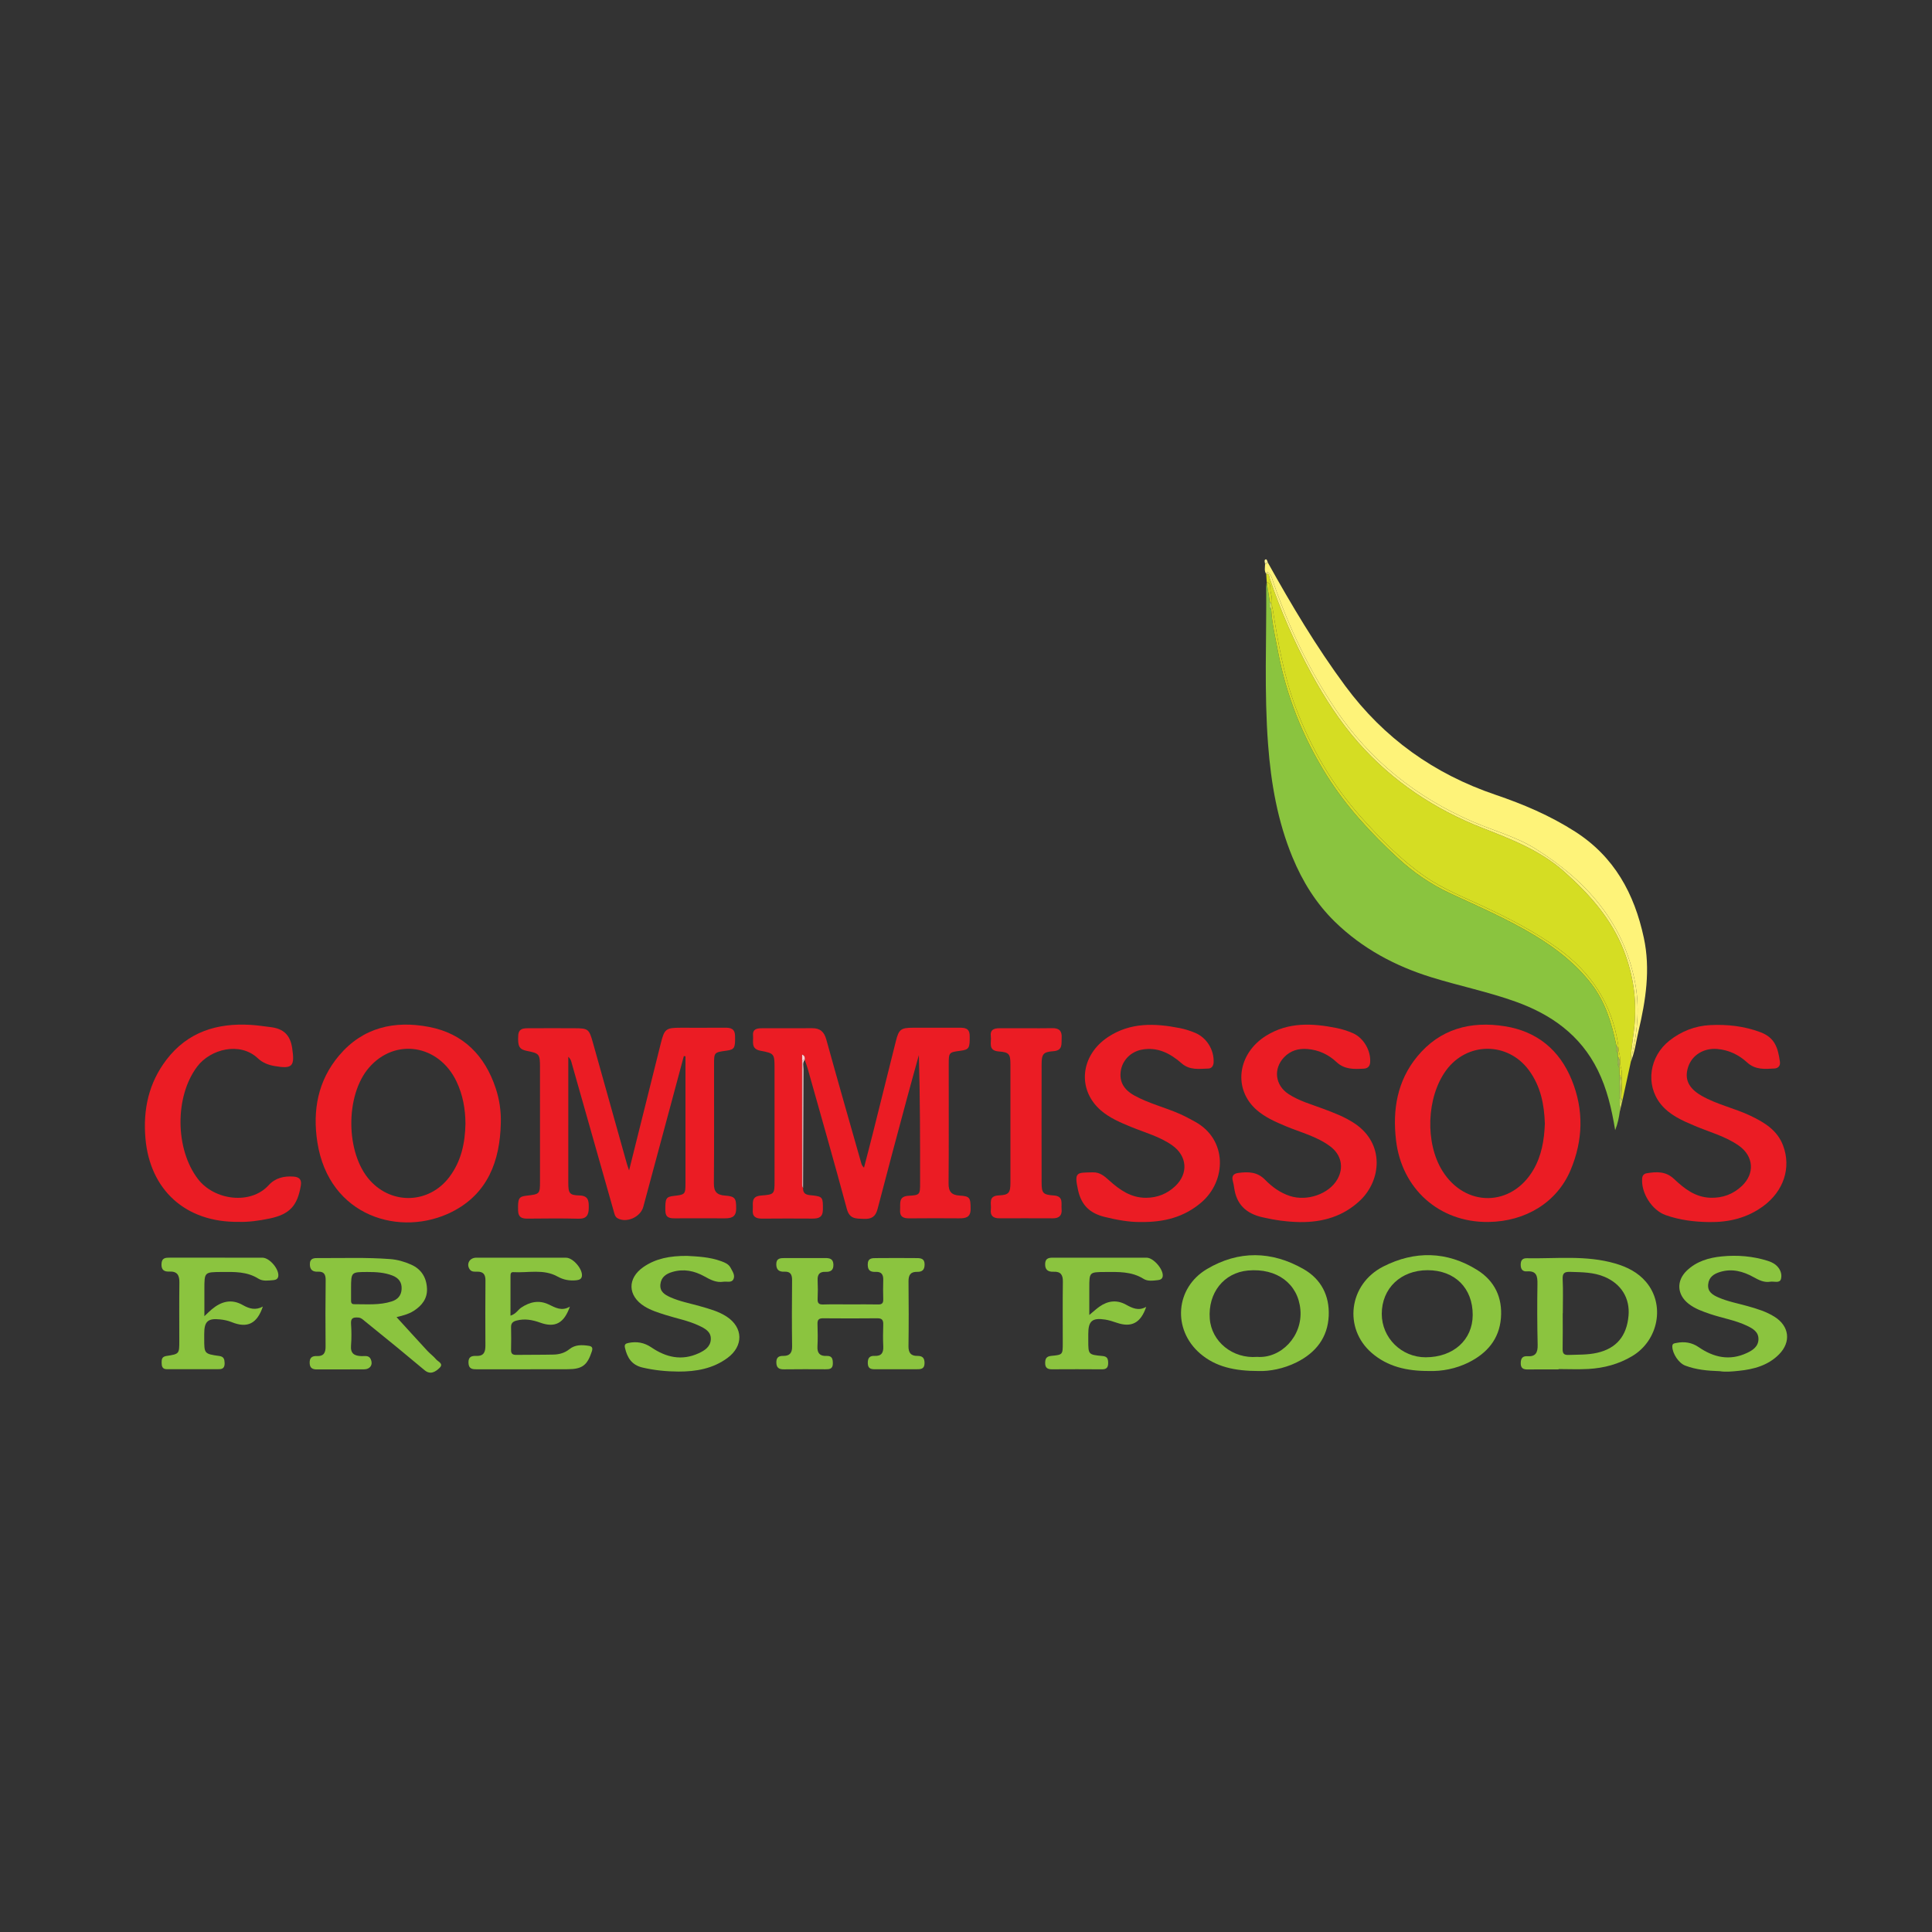 <?xml version="1.0" encoding="utf-8"?>
<!-- Generator: Adobe Illustrator 17.0.0, SVG Export Plug-In . SVG Version: 6.00 Build 0)  -->
<!DOCTYPE svg PUBLIC "-//W3C//DTD SVG 1.1//EN" "http://www.w3.org/Graphics/SVG/1.1/DTD/svg11.dtd">
<svg version="1.1" id="Layer_1" xmlns="http://www.w3.org/2000/svg" xmlns:xlink="http://www.w3.org/1999/xlink" x="0px" y="0px"
	 width="200px" height="200px" viewBox="0 0 200 200" enable-background="new 0 0 200 200" xml:space="preserve">

<rect x="0" y="0" width="200" height="200" fill="#333333" stroke="none"/>

<g>
	<path fill="none" d="M83.134,122.986c-0.016-0.05-0.04-0.099-0.059-0.148C83.077,122.888,83.109,122.938,83.134,122.986z"/>
	<path fill="#8AC43F" d="M167.661,111.226c-0.007-0.223-0.014-0.447-0.021-0.67c0,0,0,0,0,0c-0.296-0.361-0.11-0.786-0.156-1.18
		c-0.002-0.113-0.004-0.226-0.006-0.34c-0.264-0.238-0.135-0.55-0.158-0.834c-0.479-2.272-1.128-4.472-2.584-6.35
		c-1.592-2.056-3.588-3.624-5.796-4.967c-2.818-1.714-5.837-3.019-8.818-4.401c-2.014-0.934-3.826-2.185-5.438-3.675
		c-2.766-2.556-5.325-5.318-7.336-8.528c-2.494-3.98-4.198-8.282-5.064-12.901c-0.265-1.416-0.604-2.824-0.688-4.27c0,0,0,0,0,0
		c-0.262-0.241-0.132-0.555-0.155-0.84c-0.104-0.67-0.208-1.341-0.313-2.011c-0.017,0.166-0.05,0.332-0.049,0.498
		c0.038,5.447-0.219,10.897,0.195,16.338c0.304,3.998,0.982,7.918,2.526,11.65c1.037,2.506,2.439,4.774,4.387,6.674
		c2.839,2.769,6.23,4.583,9.999,5.75c2.88,0.892,5.844,1.496,8.686,2.512c3.702,1.323,6.733,3.464,8.529,7.098
		c0.951,1.924,1.433,3.978,1.801,6.217c0.277-0.705,0.388-1.302,0.474-1.905c0,0,0,0,0,0c0,0,0,0,0,0.001
		C167.671,113.801,167.666,112.513,167.661,111.226z"/>
	<path fill="#D5DD23" d="M168.096,98.402c-1.285-3.305-3.567-5.854-6.181-8.177c-2.457-2.184-5.425-3.328-8.414-4.497
		c-4.982-1.947-9.344-4.838-12.895-8.869c-1.941-2.202-3.516-4.663-4.917-7.243c-1.706-3.143-3.129-6.402-4.263-9.792
		c-0.055-0.164-0.001-0.478-0.352-0.413l0,0c0.019,0.282,0.037,0.564,0.056,0.846c0,0,0,0,0,0c0,0,0,0,0,0
		c0.508,0.156,0.322,0.615,0.4,0.95c0.073,0.313,0.132,0.634,0.14,0.959c-0.001,0.304-0.019,0.61,0.082,0.906
		c0.551,3.447,1.144,6.888,2.378,10.171c1.575,4.192,3.781,8.01,6.781,11.362c2.015,2.252,4.108,4.407,6.607,6.135
		c1.874,1.296,3.986,2.127,6.028,3.084c2.686,1.258,5.316,2.605,7.722,4.345c3.434,2.484,5.621,5.767,6.247,10.013
		c0.027,0.291,0.018,0.586,0.121,0.866c0.033,0.126,0.053,0.255,0.063,0.385c0.011,0.4-0.007,0.803,0.13,1.19
		c0.05,0.24,0.078,0.482,0.062,0.727c0.018,0.756-0.008,1.51-0.064,2.261c0.018,0.096,0.055,0.189,0.132,0.277
		c0.291-1.334,0.581-2.668,0.872-4.002c-0.007-1.282,0.267-2.537,0.378-3.809C169.441,103.412,169.055,100.869,168.096,98.402z"/>
	<path fill="#D5DD23" d="M168.897,109.709c-0.023,0.059-0.043,0.119-0.067,0.178C168.861,109.83,168.881,109.77,168.897,109.709z"/>
	<path fill="#D5DD23" d="M131.596,63.108C131.596,63.108,131.596,63.108,131.596,63.108
		C131.596,63.108,131.596,63.108,131.596,63.108c0.084,1.447,0.423,2.854,0.688,4.27c0.865,4.62,2.57,8.922,5.064,12.901
		c2.011,3.21,4.57,5.972,7.336,8.528c1.611,1.489,3.424,2.741,5.438,3.675c2.981,1.382,6,2.687,8.818,4.401
		c2.208,1.343,4.204,2.911,5.796,4.967c1.455,1.879,2.104,4.078,2.584,6.35c0.265,0.238,0.132,0.551,0.158,0.834c0,0,0,0,0,0
		c0.002,0.113,0.004,0.226,0.006,0.34c0.307,0.36,0.117,0.785,0.157,1.181c0,0,0,0,0,0c0,0,0,0,0,0
		c0.007,0.223,0.014,0.447,0.021,0.67c0.315,0.544,0.086,1.138,0.159,1.704c0.029,0.224-0.037,0.461,0.006,0.682
		c0.056-0.752,0.081-1.505,0.064-2.261c0.017-0.246-0.012-0.487-0.062-0.727c-0.137-0.387-0.119-0.79-0.13-1.19
		c-0.01-0.13-0.03-0.258-0.063-0.385c-0.103-0.28-0.094-0.576-0.121-0.866c-0.627-4.246-2.814-7.529-6.247-10.013
		c-2.406-1.741-5.035-3.087-7.722-4.345c-2.042-0.957-4.155-1.788-6.028-3.084c-2.499-1.728-4.592-3.883-6.607-6.135
		c-3-3.352-5.207-7.17-6.781-11.362c-1.234-3.284-1.826-6.725-2.378-10.171c-0.101-0.296-0.083-0.602-0.082-0.906
		c-0.008-0.325-0.067-0.646-0.14-0.959c-0.078-0.335,0.108-0.793-0.4-0.95c0,0,0,0,0,0c0.104,0.67,0.208,1.341,0.313,2.011
		C131.705,62.509,131.573,62.823,131.596,63.108z"/>
	<path fill="#EB1C24" d="M66.593,124.933c0.978-3.631,1.955-7.262,2.932-10.893c0.423-1.571,0.843-3.143,1.265-4.715
		c0.057,0.008,0.114,0.016,0.17,0.025c0,0.243,0,0.485,0,0.728c0,4.134,0.001,8.269-0.001,12.404
		c-0.001,1.155-0.031,1.184-1.203,1.318c-0.828,0.094-0.898,0.271-0.88,1.524c0.01,0.731,0.434,0.8,0.99,0.797
		c1.704-0.007,3.408-0.009,5.112,0.001c0.682,0.004,1.218-0.094,1.229-0.972c0.013-1.101-0.1-1.307-1.148-1.383
		c-0.815-0.059-1.166-0.373-1.158-1.251c0.038-4.106,0.015-8.213,0.018-12.32c0.001-1.255,0.006-1.255,1.28-1.431
		c0.849-0.117,0.919-0.287,0.894-1.523c-0.015-0.752-0.442-0.86-1.042-0.855c-1.536,0.011-3.073,0.004-4.609,0.004
		c-1.511,0-1.667,0.132-2.036,1.614c-1.077,4.33-2.161,8.658-3.284,13.156c-0.115-0.345-0.183-0.525-0.235-0.71
		c-1.172-4.18-2.339-8.362-3.516-12.541c-0.393-1.396-0.482-1.46-1.897-1.467c-1.592-0.008-3.185-0.007-4.777,0.001
		c-0.517,0.003-1.008,0.017-1.05,0.757c-0.061,1.094,0.098,1.431,0.889,1.587c1.301,0.256,1.362,0.324,1.363,1.691
		c0.003,3.911,0.002,7.822,0.001,11.733c0,1.403-0.002,1.403-1.405,1.566c-0.809,0.094-0.892,0.294-0.862,1.545
		c0.017,0.697,0.388,0.832,0.973,0.828c1.76-0.013,3.521-0.038,5.279,0.009c0.85,0.023,1.055-0.393,1.063-1.12
		c0.008-0.697-0.009-1.264-0.968-1.287c-1.027-0.025-1.15-0.227-1.151-1.301c-0.002-3.017-0.001-6.034-0.001-9.051
		c0-1.299,0-2.597,0-4.003c0.283,0.263,0.312,0.509,0.378,0.74c1.436,5.062,2.875,10.123,4.308,15.186
		c0.084,0.298,0.135,0.634,0.417,0.791C64.867,126.638,66.309,125.988,66.593,124.933z"/>
	<path fill="#EB1C24" d="M99.345,123.766c-0.839-0.051-1.156-0.397-1.149-1.259c0.034-4.107,0.013-8.215,0.016-12.322
		c0.001-1.242,0.019-1.255,1.216-1.41c0.902-0.117,0.974-0.289,0.953-1.557c-0.013-0.783-0.491-0.829-1.061-0.829
		c-1.593,0.001-3.185-0.001-4.778,0.001c-1.279,0.001-1.494,0.161-1.8,1.382c-0.799,3.187-1.589,6.376-2.388,9.564
		c-0.296,1.182-0.608,2.36-0.912,3.539c-0.197-0.175-0.246-0.329-0.29-0.484c-1.208-4.256-2.432-8.507-3.61-12.771
		c-0.222-0.805-0.639-1.186-1.462-1.181c-1.732,0.011-3.465-0.002-5.197,0.006c-0.498,0.002-0.991,0.055-0.928,0.757
		c0.055,0.618-0.259,1.378,0.769,1.57c1.431,0.267,1.454,0.33,1.456,1.783c0.004,3.884,0.002,7.768,0.001,11.652
		c0,1.4,0.003,1.449-1.402,1.555c-1.098,0.083-0.794,0.856-0.852,1.473c-0.066,0.711,0.315,0.922,0.964,0.916
		c1.732-0.018,3.465-0.012,5.197-0.003c0.631,0.003,1.084-0.113,1.096-0.904c0.02-1.276-0.023-1.369-1.001-1.487
		c-0.479-0.058-1.071-0.009-1.049-0.77c-0.025-0.048-0.057-0.098-0.059-0.148c-0.021-0.053-0.039-0.106-0.039-0.16
		c-0.005-4.484-0.004-8.969-0.004-13.508c0.314,0.121,0.282,0.342,0.272,0.551c0.101,0.29,0.217,0.575,0.3,0.87
		c1.364,4.85,2.754,9.693,4.062,14.558c0.284,1.057,0.942,0.993,1.745,1.028c0.802,0.035,1.224-0.213,1.433-1.017
		c0.993-3.829,2.023-7.649,3.048-11.47c0.4-1.493,0.819-2.981,1.229-4.471c0.128,4.44,0.128,8.854,0.127,13.267
		c0,1.176-0.02,1.235-1.197,1.3c-1.069,0.059-0.828,0.809-0.874,1.448c-0.053,0.736,0.341,0.896,0.978,0.889
		c1.704-0.02,3.409-0.014,5.113-0.003c0.679,0.004,1.214-0.074,1.21-0.969C100.473,123.994,100.408,123.83,99.345,123.766z"/>
	<path fill="#FEF379" d="M130.959,58.412c-0.004,0.338-0.101,0.686,0.114,0.999c0,0,0,0,0,0c0.061-0.328,0.228-0.152,0.325-0.047
		c0.254,0.276,0.32,0.645,0.438,0.986c1.596,4.61,3.673,8.988,6.396,13.042c3.552,5.29,8.33,9.102,14.156,11.643
		c2.198,0.959,4.559,1.567,6.602,2.853c5.201,3.272,9.072,7.577,10.27,13.818c0.467,2.432,0.282,4.878-0.27,7.288
		c-0.054,0.236-0.031,0.483-0.093,0.715c0.363-0.955,0.486-1.972,0.718-2.958c0.752-3.19,1.257-6.402,0.552-9.678
		c-0.982-4.561-3.045-8.38-7.115-10.987c-2.592-1.66-5.373-2.839-8.254-3.817c-6.348-2.155-11.544-5.858-15.539-11.264
		c-2.994-4.051-5.561-8.361-8.004-12.754C131.156,58.305,131.058,58.359,130.959,58.412
		C130.959,58.412,130.959,58.412,130.959,58.412z"/>
	<path fill="#FEF379" d="M169.26,101.706c-1.198-6.241-5.07-10.547-10.27-13.818c-2.044-1.286-4.404-1.894-6.602-2.853
		c-5.826-2.541-10.604-6.353-14.156-11.643c-2.722-4.054-4.8-8.432-6.396-13.042c-0.118-0.341-0.184-0.711-0.438-0.986
		c-0.097-0.105-0.263-0.28-0.325,0.047c0,0,0,0,0,0l0,0c0.351-0.065,0.297,0.249,0.352,0.413c1.133,3.39,2.557,6.649,4.263,9.792
		c1.4,2.58,2.976,5.041,4.917,7.243c3.551,4.031,7.914,6.922,12.895,8.869c2.989,1.168,5.957,2.313,8.414,4.497
		c2.614,2.323,4.896,4.872,6.181,8.177c0.959,2.467,1.345,5.009,1.112,7.676c-0.111,1.271-0.385,2.527-0.378,3.809
		c0.025-0.059,0.045-0.119,0.067-0.178c0.062-0.232,0.039-0.479,0.093-0.715C169.542,106.584,169.727,104.138,169.26,101.706z"/>
	<path fill="#EB1C24" d="M155.803,106.241c-3.553-0.571-6.736,0.256-9.101,3.14c-2.064,2.518-2.558,5.49-2.186,8.66
		c0.592,5.044,4.484,8.506,9.531,8.458c3.908-0.038,7.145-2.058,8.539-5.372c1.301-3.093,1.385-6.231,0.115-9.345
		C161.436,108.681,159.106,106.772,155.803,106.241z M158.732,121.103c-2.252,3.852-7.043,3.902-9.409,0.116
		c-1.818-2.909-1.651-7.628,0.367-10.402c2.165-2.976,6.376-3.002,8.572-0.041c1.229,1.657,1.602,3.58,1.661,5.549
		C159.859,118.031,159.582,119.649,158.732,121.103z"/>
	<path fill="#EB1C24" d="M51.843,116.28c0.04-1.248-0.141-2.463-0.53-3.634c-1.123-3.384-3.357-5.66-6.899-6.339
		c-3.588-0.688-6.852,0.045-9.317,2.965c-2.196,2.601-2.752,5.681-2.246,8.961c1.2,7.77,8.681,9.883,13.952,7.21
		C50.48,123.578,51.753,120.204,51.843,116.28z M46.521,121.838c-2.068,2.752-5.899,2.922-8.21,0.371
		c-2.543-2.805-2.598-8.822-0.107-11.693c2.7-3.112,7.225-2.394,9.053,1.441c0.659,1.383,0.92,2.855,0.926,4.378
		C48.146,118.326,47.746,120.209,46.521,121.838z"/>
	<path fill="#EB1C24" d="M127.764,122.98c0.238,1.701,1.233,2.637,2.886,3.023c1.285,0.3,2.573,0.482,3.888,0.507
		c2.377,0.032,4.528-0.586,6.281-2.261c2.152-2.055,2.553-5.845-0.579-7.944c-1.024-0.686-2.175-1.12-3.326-1.548
		c-1.197-0.446-2.44-0.79-3.526-1.501c-1.389-0.91-1.6-2.612-0.462-3.806c0.663-0.696,1.489-0.934,2.434-0.855
		c1.16,0.097,2.163,0.568,2.993,1.348c0.833,0.783,1.819,0.741,2.826,0.684c0.371-0.021,0.619-0.212,0.656-0.624
		c0.107-1.206-0.67-2.575-1.802-3.057c-0.535-0.228-1.1-0.413-1.67-0.527c-2.509-0.5-4.991-0.632-7.29,0.796
		c-2.987,1.855-3.454,5.547-0.966,7.703c0.873,0.756,1.926,1.216,2.983,1.66c1.56,0.656,3.235,1.058,4.622,2.101
		c1.138,0.856,1.429,2.183,0.731,3.403c-0.87,1.522-3.135,2.31-4.924,1.722c-1.006-0.331-1.841-0.941-2.562-1.68
		c-0.81-0.831-1.768-0.841-2.791-0.698c-0.488,0.068-0.678,0.331-0.549,0.819C127.682,122.485,127.73,122.732,127.764,122.98z"/>
	<path fill="#EB1C24" d="M182.533,124.858c2.106-1.548,2.917-3.967,2.052-6.271c-0.595-1.584-1.923-2.39-3.356-3.075
		c-1.66-0.794-3.494-1.165-5.098-2.089c-1.352-0.779-1.778-1.728-1.375-2.969c0.406-1.25,1.644-1.987,3.029-1.863
		c1.194,0.107,2.219,0.604,3.07,1.387c0.854,0.786,1.835,0.692,2.833,0.633c0.39-0.023,0.624-0.28,0.57-0.681
		c-0.206-1.53-0.565-2.529-2.021-3.077c-1.676-0.631-3.416-0.821-5.184-0.736c-1.572,0.076-2.995,0.629-4.233,1.607
		c-2.083,1.645-2.502,4.557-0.913,6.556c0.915,1.151,2.241,1.722,3.555,2.277c1.535,0.648,3.172,1.071,4.556,2.052
		c1.523,1.081,1.657,2.874,0.307,4.156c-0.913,0.866-2.005,1.267-3.27,1.226c-1.573-0.052-2.71-0.956-3.771-1.956
		c-0.847-0.798-1.81-0.749-2.819-0.579c-0.263,0.044-0.439,0.21-0.467,0.51c-0.14,1.501,0.997,3.315,2.426,3.821
		c1.461,0.517,2.979,0.704,4.522,0.722C178.981,126.538,180.867,126.083,182.533,124.858z"/>
	<path fill="#EB1C24" d="M114.34,125.972c1.303,0.326,2.62,0.544,3.648,0.53c2.569,0.046,4.6-0.526,6.355-2.01
		c2.628-2.224,2.753-6.529-0.646-8.381c-0.512-0.279-1.026-0.559-1.558-0.795c-1.551-0.687-3.22-1.083-4.714-1.911
		c-1.103-0.612-1.557-1.434-1.406-2.516c0.154-1.107,1.021-2.017,2.187-2.232c1.627-0.301,2.95,0.394,4.112,1.414
		c0.848,0.745,1.82,0.572,2.779,0.544c0.325-0.009,0.521-0.272,0.537-0.638c0.058-1.288-0.709-2.557-1.917-3.06
		c-0.511-0.213-1.049-0.385-1.592-0.491c-2.57-0.502-5.095-0.611-7.42,0.925c-2.863,1.891-3.228,5.441-0.746,7.593
		c0.913,0.791,2.02,1.258,3.133,1.715c1.438,0.59,2.965,0.993,4.257,1.907c1.552,1.099,1.692,2.91,0.319,4.216
		c-0.841,0.799-1.852,1.205-3.021,1.213c-1.566,0.011-2.735-0.813-3.83-1.802c-0.478-0.432-0.955-0.85-1.669-0.833
		c-1.66,0.039-1.979-0.098-1.547,1.848C111.956,124.806,112.864,125.602,114.34,125.972z"/>
	<path fill="#EB1C24" d="M30.401,121.802c-0.993-0.078-1.905,0.135-2.594,0.894c-1.863,2.051-5.618,1.567-7.313-0.642
		c-2.362-3.079-2.428-8.522-0.085-11.636c1.381-1.836,4.449-2.599,6.283-0.864c0.484,0.458,1.08,0.689,1.721,0.801
		c1.889,0.329,2.109,0.018,1.834-1.852c-0.203-1.383-0.922-2.015-2.214-2.174c-0.691-0.085-1.382-0.191-2.076-0.233
		c-3.49-0.212-6.527,0.725-8.727,3.607c-1.829,2.398-2.429,5.134-2.176,8.118c0.453,5.339,4.139,8.749,9.68,8.665
		c0.918,0.035,2.054-0.109,3.177-0.345c2.072-0.436,2.877-1.313,3.23-3.407C31.248,122.102,30.977,121.847,30.401,121.802z"/>
	<path fill="#8BC43F" d="M94.944,131.661c0.487,0.01,0.762-0.173,0.771-0.742c0.01-0.629-0.376-0.677-0.811-0.681
		c-1.396-0.012-2.792-0.014-4.188,0c-0.44,0.005-0.892-0.021-0.888,0.682c0.003,0.638,0.323,0.764,0.834,0.744
		c0.587-0.024,0.786,0.282,0.771,0.829c-0.019,0.67-0.021,1.341,0.001,2.01c0.013,0.398-0.133,0.542-0.533,0.533
		c-0.949-0.02-1.899-0.007-2.848-0.006c-0.949,0-1.899-0.02-2.848,0.009c-0.449,0.014-0.583-0.149-0.564-0.579
		c0.029-0.641,0.031-1.285,0-1.926c-0.029-0.599,0.201-0.899,0.816-0.873c0.538,0.023,0.844-0.177,0.816-0.779
		c-0.027-0.593-0.415-0.649-0.86-0.65c-1.396-0.003-2.792-0.006-4.188,0.002c-0.429,0.002-0.861,0.008-0.864,0.633
		c-0.003,0.583,0.296,0.805,0.834,0.777c0.63-0.032,0.807,0.288,0.802,0.878c-0.022,2.289-0.029,4.579,0.003,6.868
		c0.01,0.696-0.284,0.983-0.929,0.972c-0.491-0.009-0.714,0.191-0.703,0.694c0.012,0.545,0.282,0.705,0.796,0.697
		c1.424-0.022,2.848-0.011,4.272-0.006c0.42,0.002,0.78-0.013,0.781-0.595c0.001-0.487-0.073-0.816-0.672-0.788
		c-0.653,0.031-0.96-0.279-0.921-0.97c0.043-0.779,0.028-1.564,0.004-2.345c-0.014-0.436,0.147-0.584,0.581-0.58
		c1.871,0.016,3.742,0.019,5.612-0.001c0.487-0.005,0.629,0.189,0.614,0.644c-0.024,0.753-0.035,1.509,0.002,2.261
		c0.032,0.656-0.185,1.023-0.887,0.988c-0.539-0.027-0.727,0.226-0.715,0.762c0.013,0.563,0.329,0.624,0.765,0.622
		c1.424-0.006,2.848-0.001,4.272,0c0.441,0,0.84-0.008,0.838-0.642c-0.002-0.548-0.228-0.747-0.754-0.741
		c-0.655,0.007-0.917-0.324-0.908-1.001c0.031-2.233,0.026-4.467,0.003-6.701C94.043,132.011,94.24,131.646,94.944,131.661z"/>
	<path fill="#EB1C24" d="M109.895,125.154c-0.059-0.584,0.238-1.329-0.821-1.4c-1.118-0.075-1.245-0.257-1.247-1.339
		c-0.008-4.075-0.008-8.15,0-12.225c0.002-1.077,0.163-1.293,1.218-1.37c1.008-0.074,0.817-0.77,0.857-1.392
		c0.045-0.717-0.278-1.012-0.984-0.993c-0.893,0.023-1.786,0.006-2.679,0.006c0,0.001,0,0.002,0,0.003
		c-0.921,0-1.842,0.001-2.763-0.001c-0.577-0.001-1.001,0.147-0.905,0.858c0.084,0.619-0.334,1.462,0.835,1.547
		c1.051,0.077,1.191,0.276,1.192,1.295c0.004,4.103,0.005,8.206,0,12.309c-0.001,1.023-0.163,1.25-1.198,1.295
		c-1.14,0.05-0.754,0.86-0.827,1.456c-0.081,0.658,0.258,0.914,0.874,0.914c1.842-0.002,3.684-0.007,5.526,0.003
		C109.641,126.123,109.964,125.826,109.895,125.154z"/>
	<path fill="#8BC43F" d="M45.142,140.716c-0.264-0.321-0.615-0.568-0.898-0.875c-1.093-1.182-2.174-2.376-3.192-3.492
		c0.468-0.128,1.179-0.26,1.8-0.663c0.827-0.536,1.386-1.253,1.351-2.258c-0.039-1.136-0.554-2.03-1.641-2.514
		c-0.692-0.308-1.411-0.515-2.17-0.574c-2.481-0.191-4.966-0.087-7.449-0.106c-0.427-0.003-0.862,0.004-0.866,0.63
		c-0.004,0.581,0.291,0.807,0.831,0.78c0.627-0.031,0.811,0.282,0.805,0.875c-0.025,2.289-0.033,4.579-0.009,6.868
		c0.007,0.661-0.204,1.025-0.896,0.992c-0.528-0.025-0.773,0.193-0.751,0.737c0.021,0.517,0.306,0.65,0.766,0.647
		c1.619-0.01,3.239,0.005,4.858-0.008c0.642-0.005,0.956-0.49,0.7-1.05c-0.199-0.435-0.618-0.307-0.96-0.319
		c-0.724-0.024-1.154-0.254-1.084-1.097c0.062-0.749,0.053-1.509,0.001-2.26c-0.044-0.64,0.301-0.667,0.768-0.634
		c0.279,0.019,0.452,0.202,0.643,0.357c1.128,0.912,2.256,1.824,3.377,2.744c0.948,0.778,1.886,1.568,2.83,2.351
		c0.608,0.504,1.142,0.155,1.554-0.25C45.955,141.16,45.347,140.965,45.142,140.716z M36.651,135.01
		c-0.325,0.001-0.311-0.249-0.31-0.477c0.001-0.391,0-0.782,0-1.172c0.008-1.689,0.008-1.684,1.725-1.685
		c0.87-0.001,1.732,0.048,2.553,0.365c0.635,0.245,0.996,0.687,0.956,1.407c-0.037,0.675-0.407,1.076-1.022,1.274
		C39.277,135.133,37.958,135.005,36.651,135.01z"/>
	<path fill="#8BC43F" d="M167.21,130.797c-3.012-0.88-6.1-0.486-9.161-0.544c-0.438-0.008-0.631,0.214-0.627,0.684
		c0.004,0.473,0.216,0.707,0.643,0.676c1.012-0.074,1.104,0.501,1.091,1.313c-0.034,2.095-0.028,4.191,0.021,6.286
		c0.019,0.799-0.197,1.241-1.059,1.184c-0.506-0.033-0.685,0.219-0.692,0.71c-0.007,0.534,0.259,0.667,0.729,0.66
		c1.062-0.015,2.124-0.005,3.185-0.005c0-0.012,0-0.023,0-0.035c1.034,0,2.07,0.048,3.1-0.011c1.605-0.093,3.133-0.498,4.53-1.334
		c2.721-1.63,3.421-5.329,1.425-7.679C169.557,131.714,168.437,131.155,167.21,130.797z M168.585,136.201
		c-0.185,2.119-1.266,3.384-3.232,3.837c-0.991,0.228-1.991,0.188-2.992,0.225c-0.499,0.018-0.607-0.185-0.598-0.636
		c0.024-1.227,0.008-2.454,0.008-3.681c0.004,0,0.007,0,0.011,0c0-1.171,0.042-2.345-0.016-3.513
		c-0.033-0.657,0.2-0.789,0.802-0.769c1.2,0.039,2.398,0.032,3.529,0.511C167.831,132.907,168.743,134.389,168.585,136.201z"/>
	<path fill="#8BC43F" d="M152.926,131.472c-3.148-1.97-6.496-2.005-9.723-0.365c-3.599,1.829-4.144,6.406-1.202,8.949
		c1.638,1.416,3.629,1.88,5.924,1.868c1.331,0.044,2.782-0.222,4.122-0.893c1.884-0.942,3.151-2.4,3.328-4.579
		C155.548,134.328,154.729,132.601,152.926,131.472z M147.584,140.506c-2.507,0.002-4.543-2.011-4.544-4.492
		c0-2.649,1.971-4.527,4.748-4.524c2.817,0.003,4.676,1.851,4.666,4.64C152.446,138.711,150.451,140.503,147.584,140.506z"/>
	<path fill="#8BC43F" d="M134.951,131.379c-3.309-1.896-6.737-1.951-10.012-0.006c-3.283,1.951-3.585,6.25-0.715,8.733
		c1.613,1.396,3.595,1.821,6.087,1.822c1.099,0.032,2.546-0.224,3.896-0.894c1.998-0.991,3.244-2.566,3.342-4.831
		C137.638,134.127,136.765,132.418,134.951,131.379z M130.135,140.464c-2.522,0.208-4.722-1.569-4.9-3.957
		c-0.198-2.67,1.456-4.755,3.952-4.983c3.004-0.274,5.184,1.375,5.427,4.031C134.87,138.337,132.591,140.65,130.135,140.464z"/>
	<path fill="#8BC43F" d="M60.944,139.318c-0.701-0.104-1.4-0.135-1.998,0.348c-0.479,0.388-1.044,0.544-1.634,0.559
		c-1.284,0.031-2.569,0.013-3.854,0.032c-0.378,0.006-0.565-0.105-0.554-0.518c0.02-0.782,0.016-1.564,0.001-2.346
		c-0.008-0.408,0.176-0.585,0.564-0.688c0.853-0.225,1.649-0.075,2.455,0.216c1.526,0.551,2.46,0.077,3.071-1.658
		c-0.857,0.507-1.513,0.096-2.195-0.227c-1.007-0.477-1.943-0.271-2.839,0.325c-0.348,0.231-0.535,0.654-1.115,0.836
		c0-1.417-0.001-2.748,0.001-4.078c0-0.2,0.008-0.443,0.274-0.427c1.541,0.092,3.143-0.355,4.603,0.459
		c0.615,0.343,1.251,0.452,1.933,0.381c0.258-0.027,0.519-0.098,0.576-0.393c0.137-0.717-0.896-1.941-1.638-1.942
		c-3.044-0.004-6.089-0.002-9.133-0.002c-0.084,0-0.168-0.002-0.251,0.005c-0.64,0.056-0.946,0.681-0.589,1.199
		c0.191,0.277,0.496,0.248,0.761,0.243c0.652-0.012,0.879,0.288,0.872,0.924c-0.022,2.234-0.015,4.469-0.005,6.703
		c0.003,0.635-0.127,1.117-0.905,1.092c-0.492-0.016-0.874,0.059-0.848,0.72c0.026,0.662,0.432,0.67,0.909,0.669
		c3.128-0.006,6.256,0.003,9.384-0.009c1.497-0.006,2.008-0.422,2.476-1.838C61.394,139.52,61.279,139.368,60.944,139.318z"/>
	<path fill="#8BC43F" d="M183.706,136.316c-0.861-0.544-1.824-0.833-2.791-1.106c-1.019-0.288-2.07-0.477-3.043-0.907
		c-0.568-0.251-1.116-0.567-1.044-1.339c0.071-0.759,0.587-1.096,1.241-1.294c1.235-0.373,2.372-0.064,3.454,0.535
		c0.544,0.301,1.081,0.586,1.733,0.478c0.391-0.065,0.986,0.198,1.113-0.295c0.137-0.532-0.107-1.108-0.582-1.475
		c-0.236-0.182-0.53-0.31-0.818-0.4c-1.539-0.481-3.125-0.607-4.718-0.451c-1.348,0.131-2.635,0.506-3.647,1.485
		c-1.084,1.049-1.001,2.469,0.183,3.406c0.668,0.528,1.459,0.805,2.253,1.074c1.266,0.429,2.602,0.636,3.818,1.219
		c0.593,0.285,1.183,0.624,1.177,1.374c-0.006,0.774-0.586,1.157-1.216,1.449c-1.781,0.825-3.423,0.451-4.969-0.611
		c-0.715-0.491-1.484-0.604-2.314-0.437c-0.213,0.043-0.43,0.043-0.42,0.384c0.021,0.718,0.652,1.701,1.346,1.964
		c1.11,0.42,2.276,0.533,3.579,0.575c0.57,0.101,1.268,0.032,1.958-0.038c1.552-0.158,3.029-0.553,4.168-1.706
		C185.439,138.912,185.229,137.277,183.706,136.316z"/>
	<path fill="#8BC43F" d="M75.229,136.298c-0.849-0.558-1.829-0.813-2.793-1.089c-1.017-0.291-2.066-0.48-3.036-0.917
		c-0.571-0.257-1.118-0.573-1.036-1.343c0.08-0.751,0.597-1.092,1.255-1.283c1.169-0.341,2.267-0.109,3.3,0.465
		c0.618,0.343,1.222,0.67,1.964,0.555c0.369-0.057,0.866,0.15,1.055-0.291c0.173-0.404-0.125-0.804-0.315-1.166
		c-0.191-0.365-0.565-0.522-0.936-0.66c-1.223-0.455-2.507-0.499-3.579-0.561c-1.744-0.005-3.209,0.262-4.498,1.152
		c-1.689,1.166-1.643,2.983,0.098,4.07c0.667,0.416,1.417,0.646,2.161,0.884c1.166,0.374,2.383,0.591,3.498,1.121
		c0.617,0.293,1.261,0.619,1.215,1.429c-0.043,0.757-0.622,1.134-1.255,1.425c-1.757,0.807-3.375,0.427-4.893-0.605
		c-0.744-0.506-1.523-0.641-2.386-0.462c-0.296,0.061-0.431,0.163-0.352,0.506c0.236,1.02,0.698,1.778,1.82,2.04
		c1.233,0.287,2.482,0.41,3.731,0.415c1.805,0.007,3.556-0.297,5.064-1.41C76.977,139.342,76.948,137.429,75.229,136.298z"/>
	<path fill="#8BC43F" d="M118.7,130.196c-3.185-0.005-6.369-0.003-9.554-0.001c-0.456,0-0.925-0.032-0.952,0.636
		c-0.025,0.633,0.314,0.844,0.88,0.819c0.726-0.033,0.964,0.321,0.954,1.026c-0.03,2.123-0.01,4.246-0.011,6.369
		c-0.001,1.176,0,1.206-1.186,1.314c-0.542,0.049-0.639,0.329-0.635,0.771c0.004,0.472,0.256,0.621,0.695,0.619
		c1.732-0.009,3.464-0.013,5.196,0.002c0.484,0.004,0.635-0.22,0.629-0.665c-0.006-0.41-0.077-0.667-0.586-0.713
		c-1.474-0.135-1.472-0.158-1.472-1.62c0-0.223,0-0.447,0-0.67c0-1.327,0.411-1.689,1.743-1.482c0.41,0.064,0.813,0.196,1.208,0.331
		c1.511,0.517,2.477,0.036,3.045-1.647c-0.812,0.457-1.455,0.12-2.102-0.233c-0.96-0.524-1.882-0.394-2.75,0.22
		c-0.311,0.22-0.591,0.483-1.039,0.854c0-1.046,0-1.91,0-2.774c0-1.673,0-1.665,1.646-1.675c1.369-0.008,2.732-0.068,3.973,0.71
		c0.43,0.27,0.977,0.187,1.479,0.132c0.23-0.025,0.444-0.103,0.497-0.368C120.494,131.466,119.426,130.197,118.7,130.196z"/>
	<path fill="#8BC43F" d="M27.165,130.196c-3.184-0.005-6.367-0.001-9.551-0.003c-0.47,0-0.877-0.003-0.897,0.675
		c-0.019,0.639,0.322,0.785,0.818,0.764c0.83-0.034,1.045,0.395,1.035,1.145c-0.027,2.01-0.009,4.021-0.009,6.032
		c0,1.335,0.003,1.358-1.321,1.559c-0.469,0.071-0.513,0.327-0.509,0.693c0.004,0.372,0.072,0.678,0.536,0.678
		c1.815,0,3.63,0,5.445-0.003c0.453-0.001,0.558-0.293,0.539-0.673c-0.018-0.354-0.08-0.625-0.541-0.69
		c-1.571-0.221-1.569-0.239-1.569-1.803c0-0.168,0-0.335,0-0.503c0-1.26,0.371-1.618,1.632-1.483
		c0.406,0.043,0.815,0.122,1.212,0.283c1.627,0.661,2.633,0.156,3.225-1.613c-0.741,0.414-1.409,0.227-2.069-0.151
		c-1.187-0.68-2.249-0.377-3.23,0.448c-0.209,0.176-0.402,0.371-0.753,0.698c0-1.075,0-1.936,0-2.796c0-1.774,0-1.764,1.793-1.778
		c1.314-0.01,2.618-0.054,3.804,0.694c0.461,0.291,1.031,0.19,1.56,0.148c0.238-0.019,0.443-0.122,0.489-0.378
		C28.932,131.409,27.914,130.197,27.165,130.196z"/>
	<path fill="#FAD0D3" d="M83.07,110.122c-0.003,4.237-0.016,8.474,0.003,12.711c0,0.002,0.001,0.003,0.001,0.005
		c0.02,0.05,0.043,0.099,0.059,0.148c0.012-4.1,0.021-8.2,0.041-12.299c0.002-0.322-0.115-0.672,0.129-0.966
		C82.951,109.691,83.071,109.968,83.07,110.122z"/>
	<path fill="#FAD0D3" d="M83.032,109.17c0,4.54-0.001,9.024,0.004,13.508c0,0.053,0.017,0.106,0.039,0.16
		c0-0.002-0.001-0.003-0.001-0.005c-0.019-4.237-0.006-8.474-0.003-12.711c0-0.153-0.119-0.431,0.234-0.401
		C83.314,109.511,83.346,109.291,83.032,109.17z"/>
	<path fill="#D4E056" d="M167.809,113.833c-0.035,0.419-0.077,0.837-0.133,1.255c0.094-0.4,0.188-0.799,0.281-1.199l0,0v0
		C167.89,113.879,167.844,113.858,167.809,113.833z"/>
	<path fill="#D4E056" d="M167.742,113.376c-0.055-0.715,0.083-1.438-0.081-2.15c0.005,1.288,0.01,2.575,0.015,3.863c0,0,0,0,0-0.001
		c0.056-0.418,0.098-0.836,0.133-1.255C167.663,113.731,167.753,113.524,167.742,113.376z"/>
	<path fill="#D4E056" d="M167.809,113.833c0.035,0.025,0.08,0.045,0.149,0.056v0c-0.077-0.088-0.113-0.181-0.132-0.277
		C167.821,113.686,167.815,113.76,167.809,113.833z"/>
	<path fill="#D4E056" d="M167.821,112.93c-0.073-0.566,0.156-1.16-0.159-1.704c0.164,0.712,0.026,1.435,0.081,2.15
		c0.011,0.148-0.079,0.355,0.067,0.458c0.006-0.074,0.012-0.148,0.017-0.221C167.784,113.39,167.85,113.153,167.821,112.93z"/>
	<path fill="#FEF497" d="M130.959,58.412c0.068-0.11,0.116-0.257,0.296-0.16c-0.062-0.138-0.102-0.402-0.249-0.342
		C130.83,57.983,130.955,58.236,130.959,58.412C130.959,58.412,130.959,58.412,130.959,58.412z"/>
	<path fill="#FEF497" d="M130.959,58.412c0.099-0.053,0.197-0.107,0.296-0.16C131.075,58.155,131.027,58.302,130.959,58.412z"/>
	<path fill="#B7D65B" d="M167.483,109.375c0.046,0.394-0.14,0.819,0.156,1.18C167.445,110.181,167.702,109.746,167.483,109.375z"/>
	<path fill="#B7D65B" d="M167.483,109.375c0.219,0.371-0.038,0.806,0.156,1.18c0,0,0,0,0,0
		C167.6,110.161,167.79,109.735,167.483,109.375z"/>
	<path fill="#C5DB5B" d="M131.442,62.268c0.022,0.285-0.108,0.599,0.155,0.84C131.415,62.852,131.633,62.522,131.442,62.268z"/>
	<path fill="#C5DB5B" d="M131.442,62.268c0.191,0.254-0.026,0.584,0.155,0.84c0,0,0,0,0,0
		C131.573,62.823,131.705,62.509,131.442,62.268z"/>
	<path fill="#C1DA57" d="M167.32,108.201c0.022,0.284-0.106,0.596,0.158,0.834c0,0,0,0,0,0
		C167.291,108.783,167.514,108.453,167.32,108.201z"/>
	<path fill="#C1DA57" d="M167.32,108.201c0.194,0.251-0.029,0.581,0.158,0.834c0,0,0,0,0,0c0,0,0,0,0,0
		C167.452,108.752,167.585,108.439,167.32,108.201z"/>
</g>
</svg>
